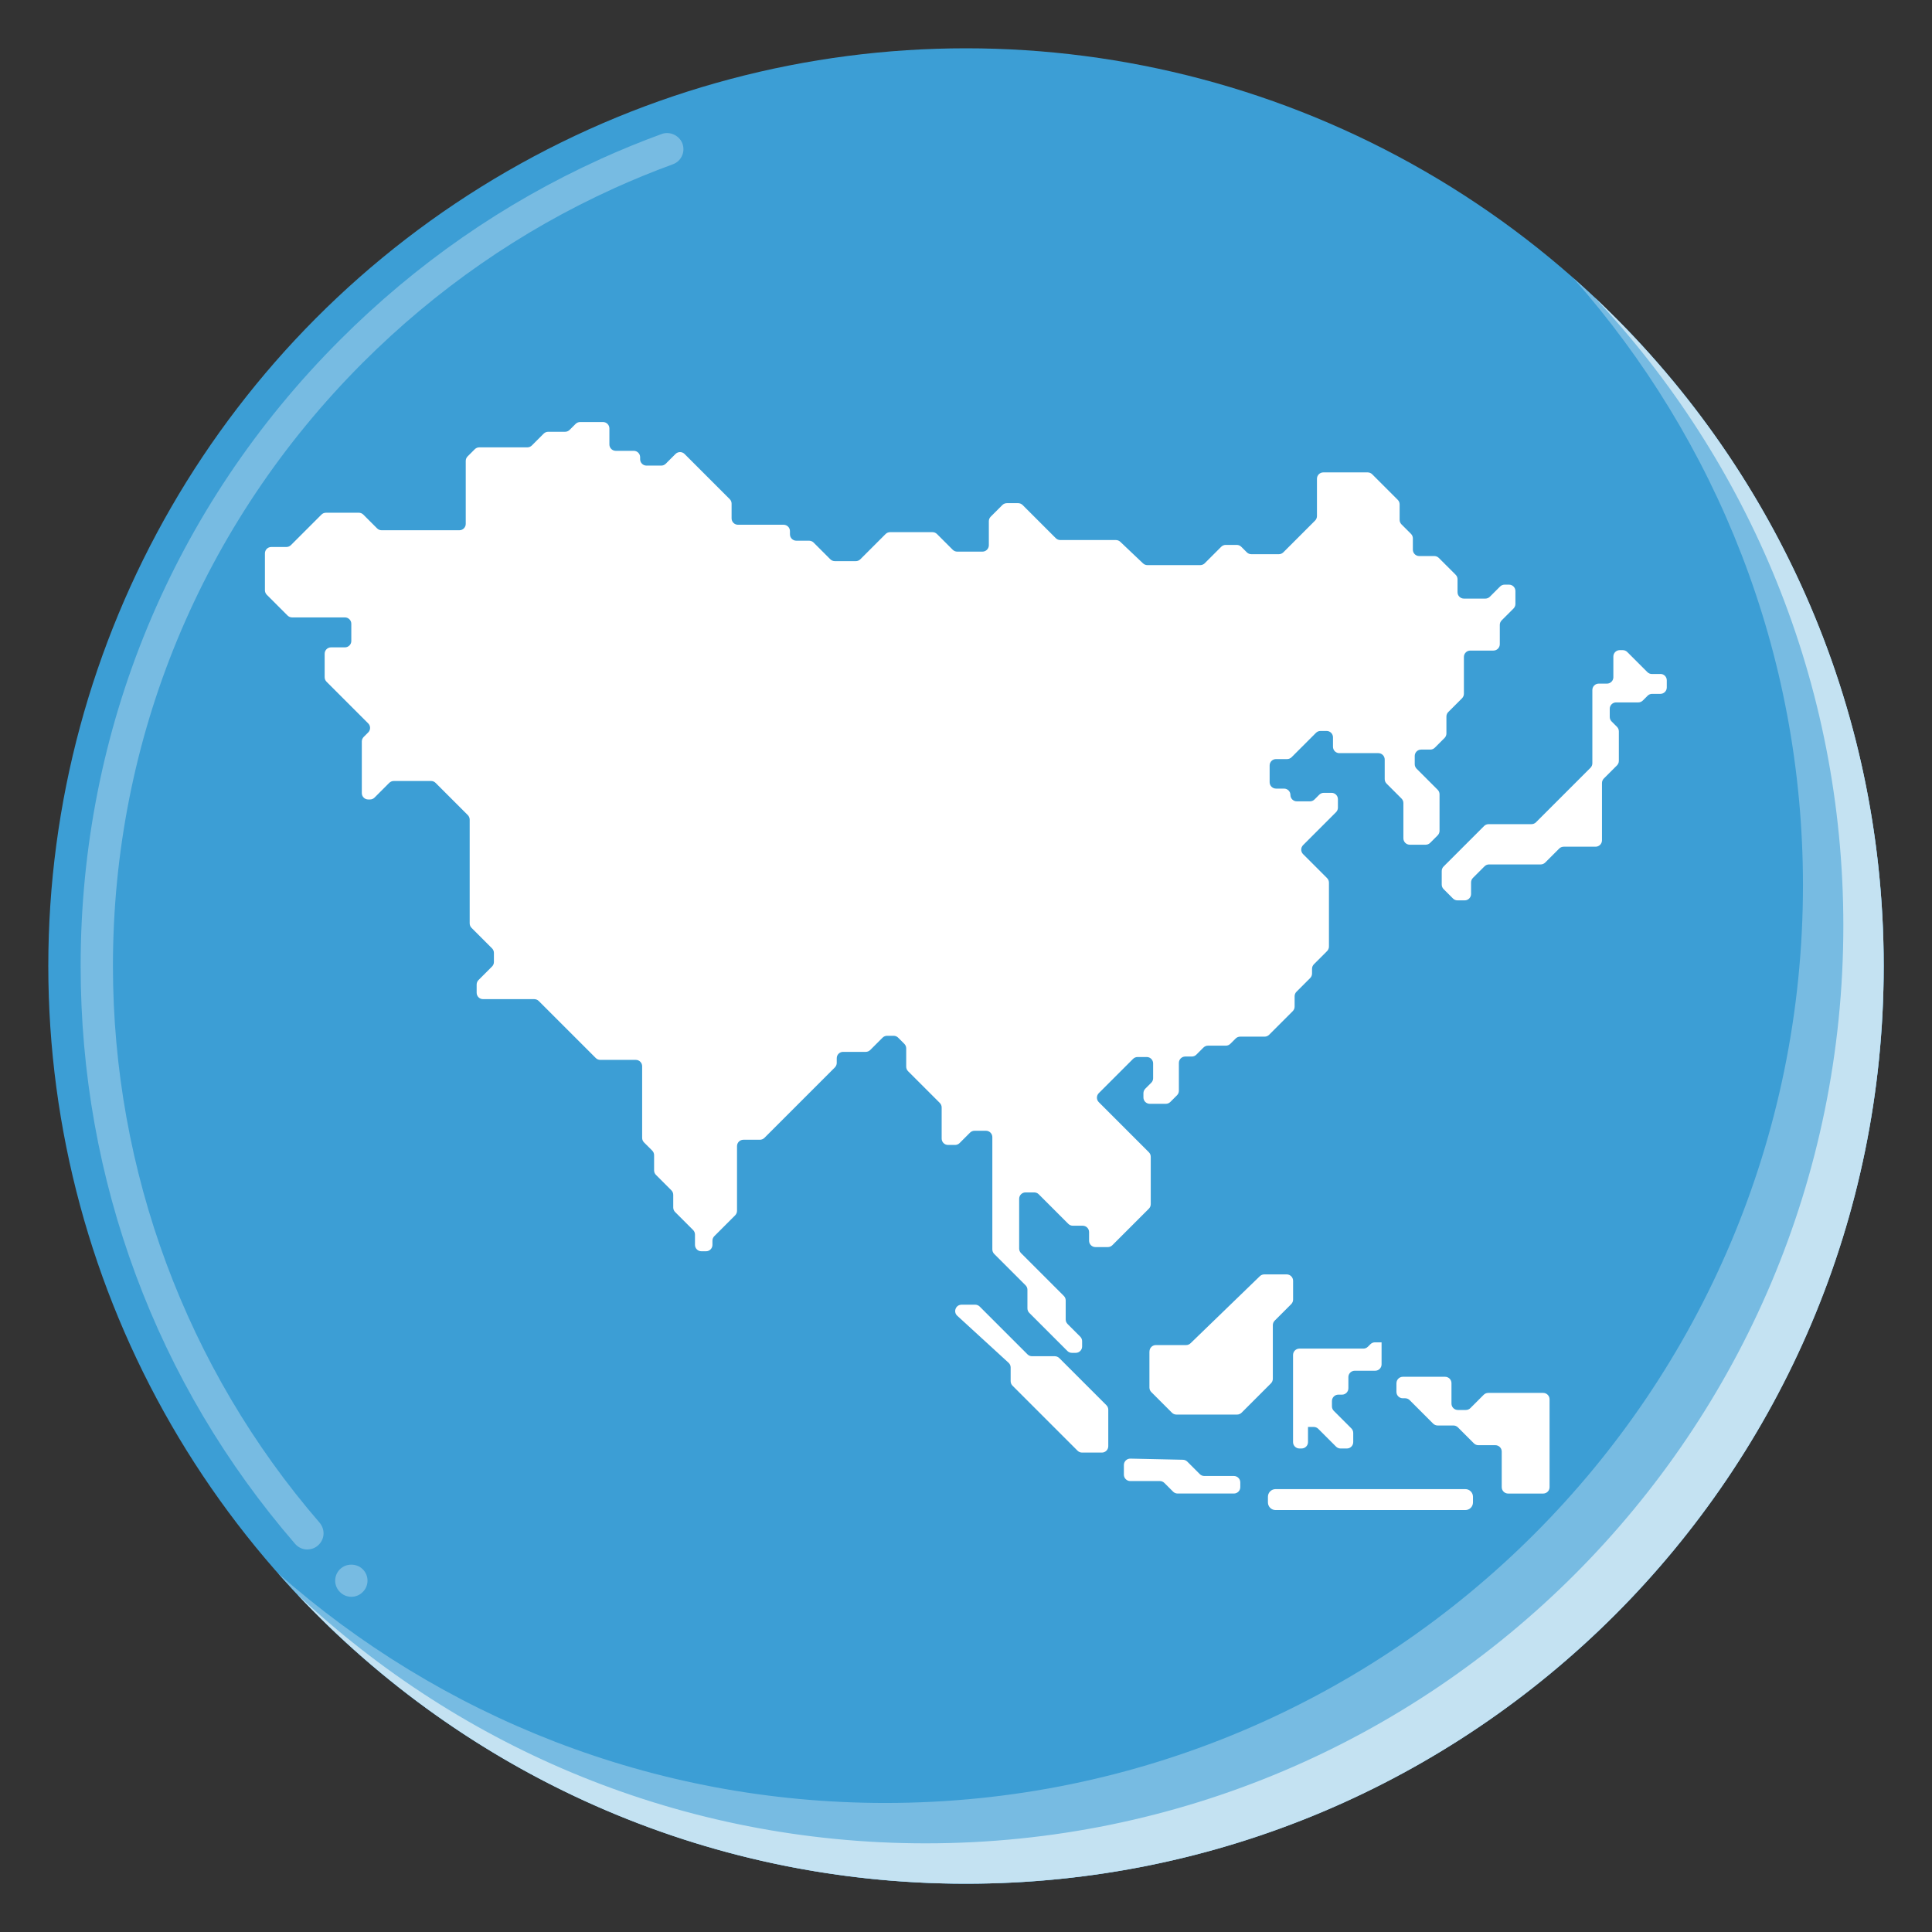 <?xml version="1.0" encoding="UTF-8"?>
<svg id="Layer_1" xmlns="http://www.w3.org/2000/svg" viewBox="0 0 100 100">
  <rect x="0" y="0" width="100" height="100" fill="#333333" stroke="none"/>
  <defs>
    <style>
      .cls-1 {
        fill: #77bbe2;
      }

      .cls-2 {
        fill: #fff;
      }

      .cls-3 {
        fill: #3c9ed5;
      }

      .cls-4 {
        fill: #c4e2f2;
      }
    </style>
  </defs>
  <path class="cls-2" d="M65.67,46.157v-3.544c-2.058-.037-4.215-.667-5.462-1.544l.856-2.35c1.537.977,3.319,1.499,5.141,1.506,2.535,0,4.252-1.437,4.252-3.437,0-1.93-1.395-3.124-4.038-4.178-3.643-1.403-5.906-3.017-5.906-6.071,0-2.91,2.107-5.12,5.392-5.647v-3.544h2.214v3.404c1.627.014,3.224.439,4.643,1.235l-.893,2.317c-1.364-.798-2.919-1.211-4.499-1.194-2.754,0-3.787,1.613-3.787,3.017,0,1.823,1.321,2.737,4.429,4.001,3.675,1.474,5.536,3.293,5.536,6.421,0,2.77-1.967,5.351-5.643,5.964v3.651l-2.235-.008Z"/>
  <g>
    <g>
      <circle class="cls-3" cx="50" cy="50" r="47.5"/>
      <path class="cls-1" d="M81.431,14.39c7.398,8.375,11.89,19.378,11.89,31.431,0,26.234-21.266,47.5-47.5,47.5-12.053,0-23.056-4.492-31.431-11.89,8.704,9.853,21.43,16.069,35.61,16.069,26.234,0,47.5-21.266,47.5-47.5,0-14.18-6.216-26.906-16.069-35.61Z"/>
      <path class="cls-4" d="M82.525,15.386c7.989,8.499,12.886,19.939,12.886,32.525,0,26.234-21.266,47.5-47.5,47.5-12.585,0-24.025-4.896-32.525-12.886,8.664,9.217,20.966,14.975,34.614,14.975,26.234,0,47.5-21.266,47.5-47.5,0-13.648-5.758-25.95-14.975-34.614h0Z"/>
      <path class="cls-1" d="M18.185,82.65c-.222,0-.435-.088-.589-.247-.159-.155-.247-.368-.247-.589s.088-.435.247-.589c.313-.318.865-.318,1.179,0,.159.155.247.368.247.589s-.088.435-.247.589c-.155.159-.368.247-.589.247ZM15.908,80.201c-.242,0-.472-.104-.631-.288-3.581-4.141-6.356-8.826-8.245-13.912-1.897-5.103-2.858-10.489-2.858-16.001-.004-12.24,4.764-23.749,13.423-32.404,3.937-3.941,8.471-7.088,13.469-9.357.013-.004.021-.008.033-.017,1.028-.464,2.085-.898,3.151-1.287.426-.155.919.079,1.074.501.075.209.067.435-.029.639-.092.201-.259.355-.472.43-1.028.376-2.048.794-3.03,1.237,0,.004-.004.004-.004.004l-.029.013c-4.818,2.186-9.185,5.22-12.984,9.014-8.337,8.345-12.93,19.432-12.93,31.225,0,10.602,3.799,20.836,10.698,28.818.142.171.217.385.201.61-.017.222-.121.422-.288.568-.15.134-.347.205-.547.205h0Z"/>
    </g>
    <g>
      <path class="cls-2" d="M62.364,29.147l.846-.846c.062-.062.146-.097.234-.097h.57c.088,0,.171.035.234.097l.287.287c.062.062.146.097.234.097h1.423c.088,0,.171-.035.234-.097l1.642-1.642c.062-.062.097-.146.097-.234v-1.931c0-.182.148-.33.33-.33h2.295c.088,0,.171.035.234.097l1.323,1.323c.062.062.097.146.097.234v.802c0,.088.035.171.097.234l.491.491c.062.062.097.146.097.234v.585c0,.182.148.33.33.33h.78c.088,0,.171.035.234.097l.871.871c.062.062.097.146.097.234v.67c0,.182.148.33.33.33h1.11c.088,0,.171-.035.234-.097l.528-.528c.062-.062.146-.097.234-.097h.23c.182,0,.33.148.33.33v.67c0,.087-.035.171-.097.234l-.614.614c-.062.062-.097.146-.097.234v1c0,.182-.148.33-.33.33h-1.198c-.182,0-.33.148-.33.33v1.905c0,.087-.035.171-.097.234l-.711.711c-.062.062-.097.146-.097.234v.876c0,.087-.035.171-.097.234l-.504.504c-.062.062-.146.097-.234.097h-.475c-.182,0-.33.148-.33.33v.426c0,.088.035.171.097.234l1.09,1.09c.062.062.097.146.097.234v1.891c0,.088-.035.171-.097.234l-.387.387c-.062.062-.146.097-.234.097h-.823c-.182,0-.33-.148-.33-.33v-1.825c0-.088-.035-.171-.097-.234l-.773-.773c-.062-.062-.097-.146-.097-.234v-1.013c0-.182-.148-.33-.33-.33h-2.017c-.182,0-.33-.148-.33-.33v-.489c0-.182-.148-.33-.33-.33h-.316c-.088,0-.171.035-.234.097l-1.262,1.262c-.062.062-.146.097-.234.097h-.573c-.182,0-.33.148-.33.33v.868c0,.182.148.33.33.33h.416c.182,0,.33.148.33.33s.148.33.33.33h.682c.088,0,.171-.035.234-.097l.247-.247c.062-.062.146-.097.234-.097h.401c.182,0,.33.148.33.33v.438c0,.087-.035.171-.097.234l-1.705,1.705c-.129.129-.129.338,0,.467l1.241,1.241c.062.062.097.146.097.234v3.309c0,.087-.035.171-.097.234l-.681.681c-.062.062-.097.146-.097.234v.246c0,.088-.035.171-.097.234l-.708.708c-.062.062-.097.146-.097.234v.537c0,.088-.035.171-.097.234l-1.223,1.223c-.062.062-.146.097-.234.097h-1.265c-.088,0-.171.035-.234.097l-.272.272c-.062.062-.146.097-.234.097h-.924c-.088,0-.171.035-.234.097l-.369.369c-.062.062-.146.097-.234.097h-.34c-.182,0-.33.148-.33.33v1.441c0,.088-.035.171-.097.234l-.345.345c-.062.062-.146.097-.234.097h-.829c-.182,0-.33-.148-.33-.33v-.218c0-.088.035-.171.097-.234l.308-.308c.062-.062.097-.146.097-.234v-.768c0-.182-.148-.33-.33-.33h-.475c-.088,0-.171.035-.234.097l-1.773,1.773c-.129.129-.129.338,0,.467l2.592,2.592c.062.062.097.146.097.234v2.453c0,.088-.035.171-.097.234l-1.891,1.891c-.062.062-.146.097-.234.097h-.64c-.182,0-.33-.148-.33-.33v-.446c0-.182-.148-.33-.33-.33h-.511c-.088,0-.171-.035-.234-.097l-1.53-1.53c-.062-.062-.146-.097-.234-.097h-.45c-.182,0-.33.148-.33.33v2.578c0,.088.035.171.097.234l2.215,2.215c.062.062.097.146.097.234v.986c0,.088.035.171.097.234l.656.656c.062.062.097.146.097.234v.273c0,.182-.148.33-.33.33h-.199c-.088,0-.171-.035-.234-.097l-1.971-1.971c-.062-.062-.097-.146-.097-.234v-.962c0-.088-.035-.171-.097-.234l-1.622-1.622c-.062-.062-.097-.146-.097-.234v-5.811c0-.182-.148-.33-.33-.33h-.591c-.088,0-.171.035-.234.097l-.54.54c-.062.062-.146.097-.234.097h-.364c-.182,0-.33-.148-.33-.33v-1.611c0-.088-.035-.171-.097-.234l-1.641-1.641c-.062-.062-.097-.146-.097-.234v-.949c0-.088-.035-.171-.097-.234l-.32-.32c-.062-.062-.146-.097-.234-.097h-.338c-.088,0-.171.035-.234.097l-.638.638c-.062.062-.146.097-.234.097h-1.171c-.182,0-.33.148-.33.33v.242c0,.088-.035.171-.097.234l-3.646,3.646c-.062.062-.146.097-.234.097h-.854c-.182,0-.33.148-.33.33v3.348c0,.088-.035.171-.097.234l-1.078,1.078c-.062.062-.097.146-.097.234v.218c0,.182-.148.33-.33.33h-.244c-.182,0-.33-.148-.33-.33v-.536c0-.087-.035-.171-.097-.234l-.931-.931c-.062-.062-.097-.146-.097-.234v-.656c0-.088-.035-.171-.097-.234l-.797-.797c-.062-.062-.097-.146-.097-.234v-.79c0-.088-.035-.171-.097-.234l-.424-.424c-.062-.062-.097-.146-.097-.234v-3.708c0-.182-.148-.33-.33-.33h-1.838c-.088,0-.171-.035-.234-.097l-2.949-2.949c-.062-.062-.146-.097-.234-.097h-2.651c-.182,0-.33-.148-.33-.33v-.426c0-.088.035-.171.097-.234l.699-.699c.062-.062.097-.146.097-.234v-.472c0-.087-.035-.171-.097-.234l-1.06-1.06c-.062-.062-.097-.146-.097-.234v-5.369c0-.087-.035-.171-.097-.234l-1.668-1.668c-.062-.062-.146-.097-.234-.097h-1.93c-.087,0-.171.035-.234.097l-.762.762c-.062.062-.146.097-.234.097h-.094c-.182,0-.33-.148-.33-.33v-2.672c0-.088.035-.171.097-.234l.234-.234c.129-.129.129-.338,0-.467l-2.157-2.157c-.062-.062-.097-.146-.097-.234v-1.215c0-.182.148-.33.33-.33h.719c.182,0,.33-.148.33-.33v-.89c0-.182-.148-.33-.33-.33h-2.735c-.087,0-.171-.035-.234-.097l-1.075-1.075c-.062-.062-.097-.146-.097-.234v-1.909c0-.182.148-.33.33-.33h.782c.088,0,.171-.035.234-.097l1.579-1.579c.062-.062.146-.097.234-.097h1.7c.087,0,.171.035.234.097l.713.713c.062.062.146.097.234.097h4.024c.182,0,.33-.148.33-.33v-3.259c0-.088.035-.171.097-.234l.371-.371c.062-.062.146-.097.234-.097h2.486c.087,0,.171-.035.234-.097l.612-.612c.062-.062.146-.097.234-.097h.874c.087,0,.171-.035.234-.097l.31-.31c.062-.062.146-.097.234-.097h1.185c.182,0,.33.148.33.33v.83c0,.182.148.33.33.33h.931c.182,0,.33.148.33.33v.105c0,.182.148.33.33.33h.762c.088,0,.171-.035.234-.097l.506-.506c.129-.129.338-.129.467,0l2.338,2.338c.062.062.097.146.097.234v.762c0,.182.148.33.33.33h2.361c.182,0,.33.148.33.33v.166c0,.182.148.33.33.33h.661c.088,0,.171.035.234.097l.864.864c.062.062.146.097.234.097h1.086c.088,0,.171-.035.234-.097l1.306-1.306c.062-.062.146-.097.234-.097h2.194c.088,0,.171.035.234.097l.813.813c.062.062.146.097.234.097h1.306c.182,0,.33-.148.33-.33v-1.245c0-.087.035-.171.097-.234l.602-.602c.062-.062.146-.097.234-.097h.583c.088,0,.171.035.234.097l1.715,1.715c.062.062.146.097.234.097h2.878c.084,0,.166.033.227.091l1.176,1.116c.061.058.142.091.227.091h2.74c.085-.002.169-.036.231-.098h0Z"/>
      <path class="cls-2" d="M85.942,34.886h-.44c-.088,0-.171-.035-.234-.097l-1.041-1.041c-.062-.062-.146-.097-.234-.097h-.156c-.182,0-.33.148-.33.33v1.073c0,.182-.148.33-.33.33h-.427c-.182,0-.33.148-.33.33v3.793c0,.087-.035.171-.097.234l-2.82,2.82c-.062.062-.146.097-.234.097h-2.219c-.087,0-.171.035-.234.097l-2.095,2.095c-.062.062-.097.146-.097.234v.703c0,.087.035.171.097.234l.485.485c.062.062.146.097.234.097h.372c.182,0,.33-.148.33-.33v-.599c0-.088.035-.171.097-.234l.6-.6c.062-.062.146-.097.234-.097h2.672c.087,0,.171-.035.234-.097l.724-.724c.062-.062.146-.097.234-.097h1.651c.182,0,.33-.148.33-.33v-2.966c0-.087.035-.171.097-.234l.679-.679c.062-.062.097-.146.097-.234v-1.528c0-.088-.035-.171-.097-.234l-.277-.277c-.062-.062-.097-.146-.097-.234v-.422c0-.182.148-.33.33-.33h1.147c.088,0,.171-.035.234-.097l.249-.249c.062-.062.146-.097.234-.097h.428c.182,0,.33-.148.33-.33v-.371c-0-.183-.148-.33-.33-.33h0Z"/>
      <path class="cls-2" d="M49.77,67.53h.705c.087,0,.171.035.234.097l2.474,2.474c.062.062.146.097.234.097h1.178c.088,0,.171.035.234.097l2.438,2.438c.062.062.097.146.097.234v1.888c0,.182-.148.33-.33.33h-1.027c-.088,0-.171-.035-.234-.097l-3.365-3.365c-.062-.062-.097-.146-.097-.234v-.709c0-.093-.039-.181-.107-.243l-2.656-2.433c-.222-.203-.079-.573.223-.573h0Z"/>
      <path class="cls-2" d="M59.494,69.951v1.869c0,.088.035.171.097.234l1.067,1.067c.062.062.146.097.234.097h3.138c.087,0,.171-.035.234-.097l1.52-1.52c.062-.062.097-.146.097-.234v-2.777c0-.088.035-.171.097-.234l.855-.855c.062-.062.097-.146.097-.234v-.974c0-.182-.148-.33-.33-.33h-1.162c-.086,0-.168.033-.229.093l-3.588,3.472c-.061.06-.144.093-.229.093h-1.565c-.182.001-.33.148-.33.331h0Z"/>
      <path class="cls-2" d="M58.172,75.828v.501c0,.182.148.33.33.33h1.531c.088,0,.171.035.234.097l.452.452c.062.062.146.097.234.097h2.914c.182,0,.33-.148.33-.33v-.247c0-.182-.148-.33-.33-.33h-1.531c-.088,0-.171-.035-.234-.097l-.647-.647c-.06-.06-.141-.095-.226-.097l-2.719-.059c-.185-.004-.338.145-.338.33Z"/>
      <path class="cls-2" d="M72.279,71.59v.454c0,.182.148.33.33.33h.121c.088,0,.171.035.234.097l1.215,1.215c.062.062.146.097.234.097h.814c.088,0,.171.035.234.097l.826.826c.062.062.146.097.234.097h.878c.182,0,.33.148.33.33v1.843c0,.182.148.33.33.33h1.816c.182,0,.33-.148.33-.33v-4.549c0-.182-.148-.33-.33-.33h-2.845c-.087,0-.171.035-.234.097l-.689.689c-.062.062-.146.097-.234.097h-.415c-.182,0-.33-.148-.33-.33v-1.058c0-.182-.148-.33-.33-.33h-2.187c-.182.001-.33.149-.33.331h0Z"/>
      <path class="cls-2" d="M70.801,69.708l.132-.132c.062-.062.146-.097.234-.097h.343v1.14c0,.182-.148.33-.33.33h-1.058c-.182,0-.33.148-.33.33v.578c0,.182-.148.33-.33.33h-.191c-.182,0-.33.148-.33.33v.276c0,.088.035.171.097.234l.908.908c.062.062.097.146.097.234v.475c0,.182-.148.33-.33.33h-.325c-.088,0-.171-.035-.234-.097l-.921-.921c-.062-.062-.146-.097-.234-.097h-.297v.784c0,.182-.148.33-.33.33h-.114c-.182,0-.33-.148-.33-.33v-4.509c0-.182.148-.33.33-.33h3.309c.089-0.0.173-.035.234-.097h0Z"/>
      <path class="cls-2" d="M75.846,78.161h-9.823c-.218,0-.395-.177-.395-.395v-.294c0-.218.177-.395.395-.395h9.823c.218,0,.395.177.395.395v.294c0.0.218-.176.395-.395.395Z"/>
    </g>
  </g>
</svg>